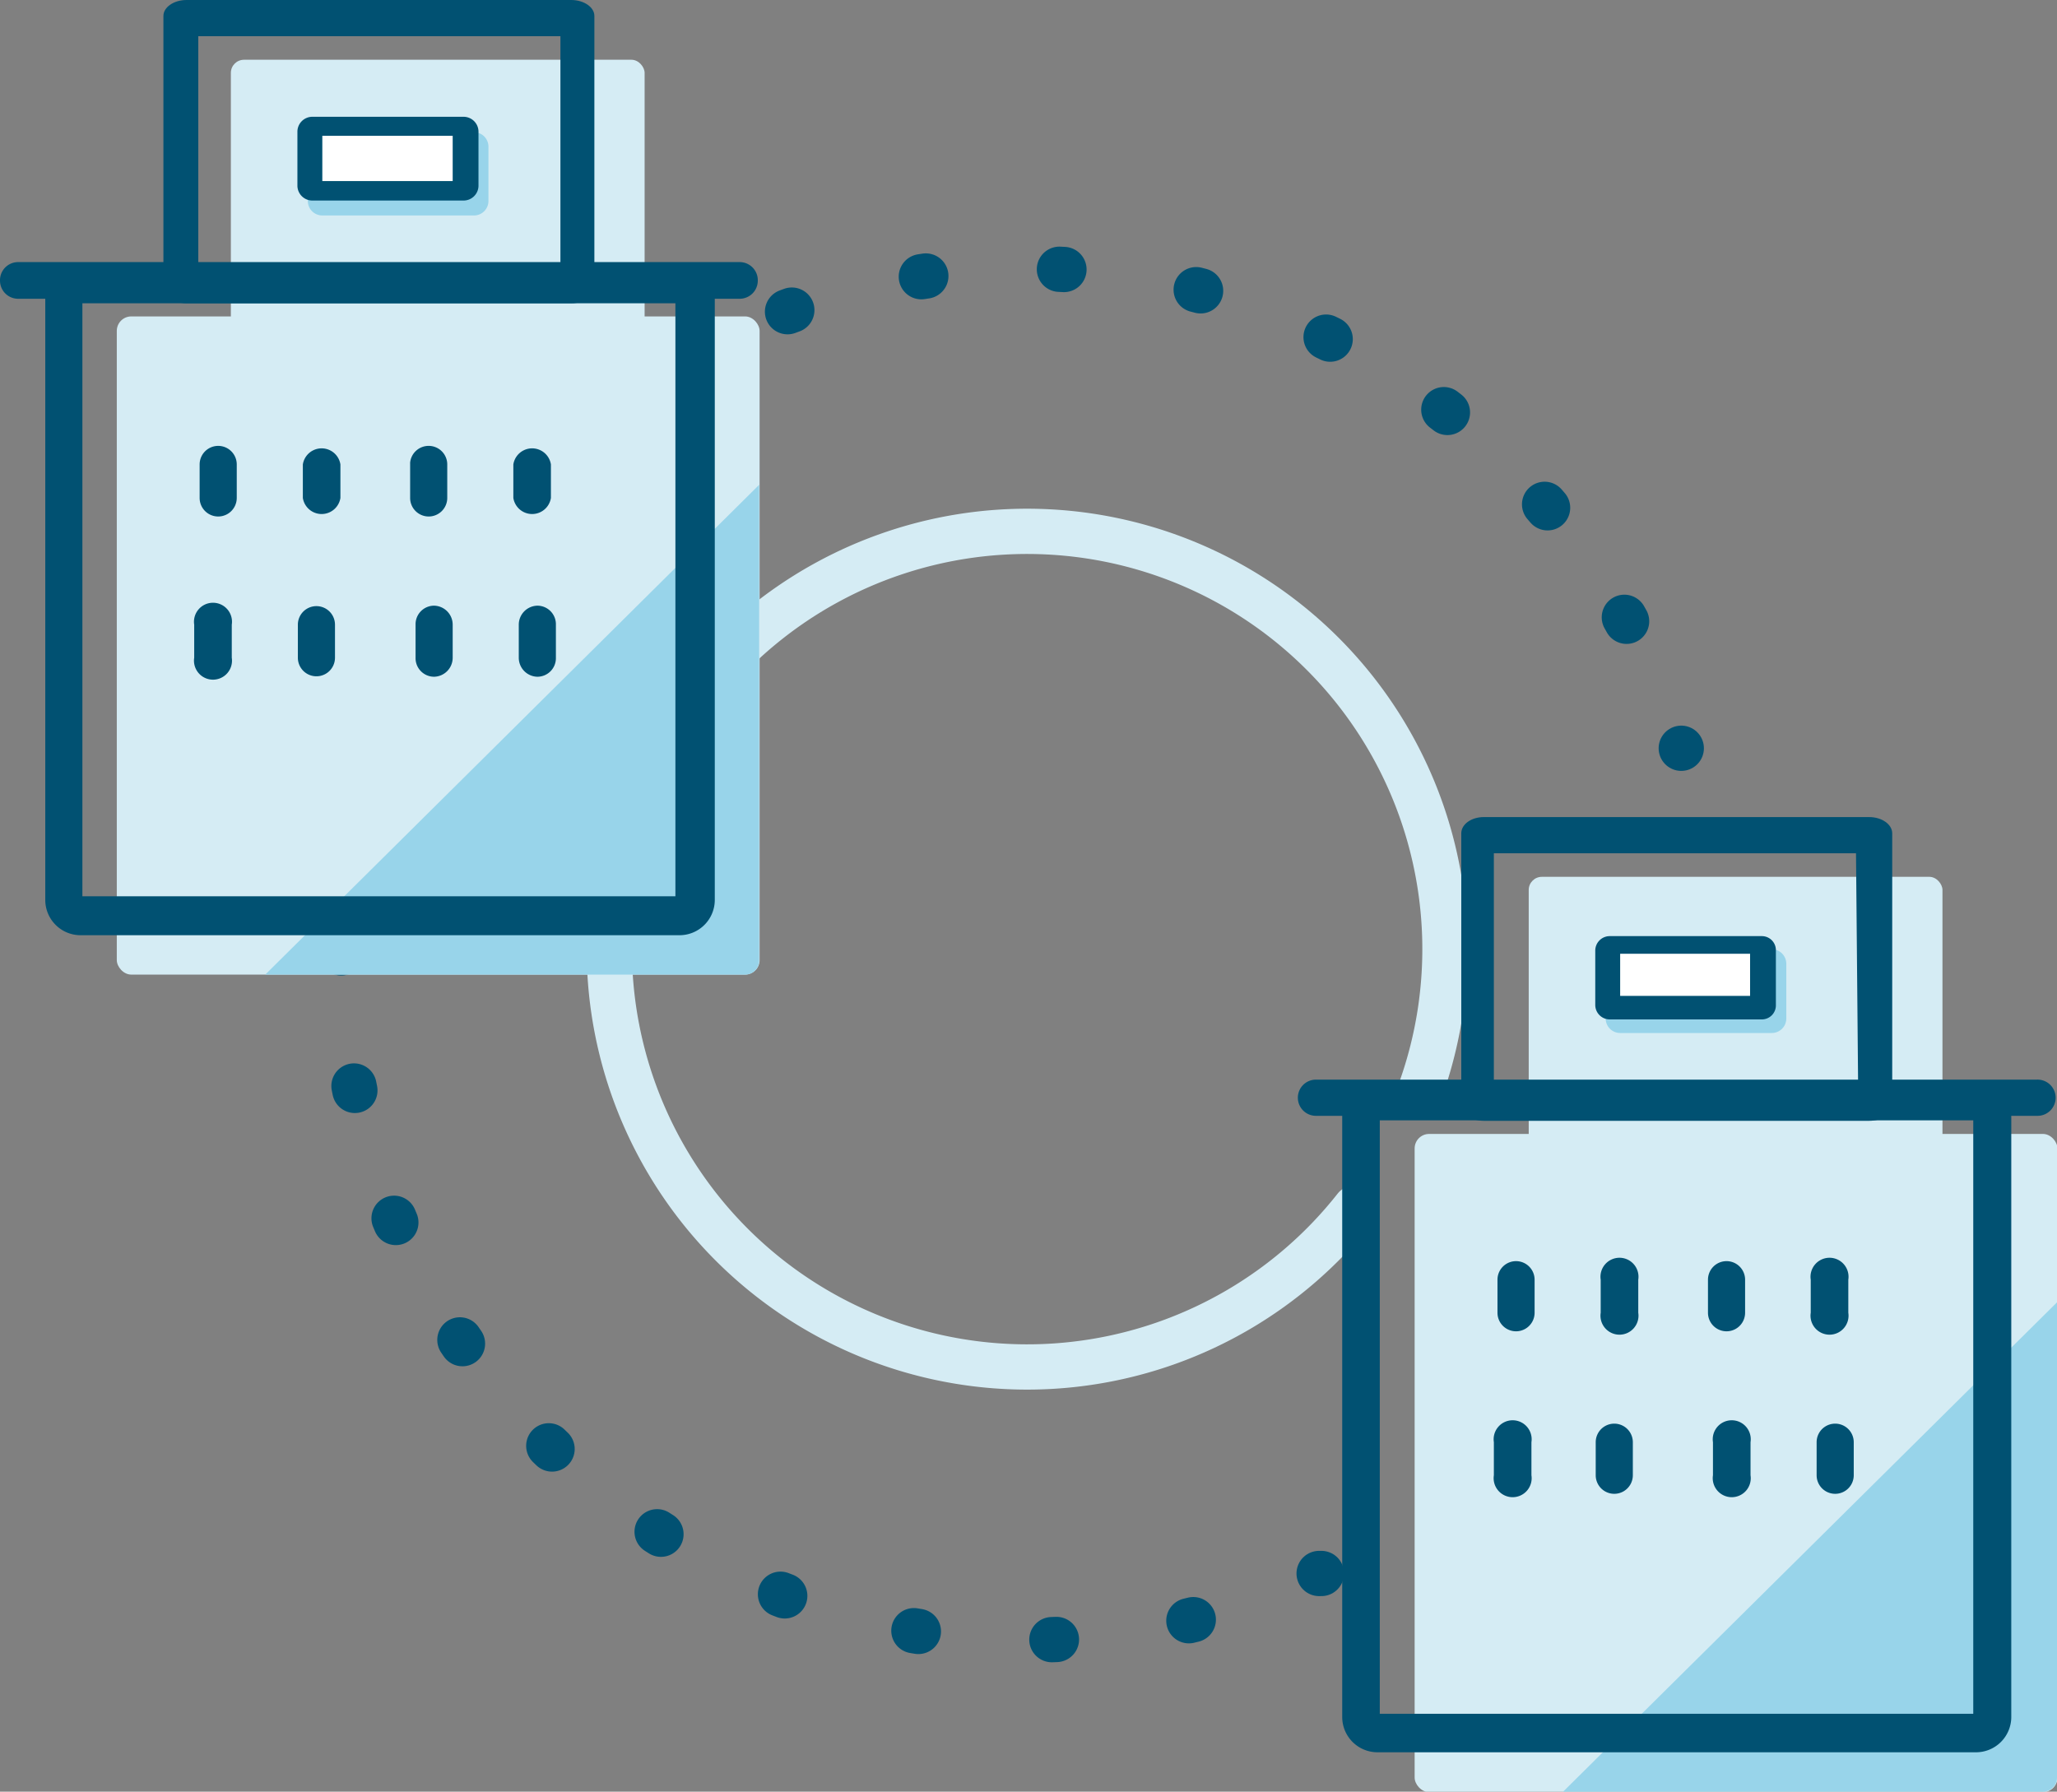 <svg xmlns="http://www.w3.org/2000/svg" viewBox="0 0 45.44 39.58"><rect x="0" y="0" width="45.44" height="39.58" fill="#808080" stroke="none"/><defs><style>.cls-1,.cls-2,.cls-3{fill:none;stroke-linecap:round;stroke-linejoin:round;}.cls-1{stroke:#d5ecf4;}.cls-2,.cls-3{stroke:#015172;}.cls-3{stroke-dasharray:0.1 2.96;}.cls-4{fill:#d5ecf4;}.cls-5{fill:#98d4ea;}.cls-6{fill:#015172;}.cls-7{fill:#fff;}</style></defs><g id="Layer_2" data-name="Layer 2"><g id="Capa_1" data-name="Capa 1"><path class="cls-1" d="M29.94,26.68a9.23,9.23,0,1,1,1.45-2.63"/><path class="cls-2" d="M29.19,34.76l-.05,0"/><path class="cls-3" d="M26.36,35.78A15.15,15.15,0,1,1,36.62,15.13"/><path class="cls-2" d="M37.14,16.53v0"/><rect class="cls-4" x="5.1" y="1.32" width="9.14" height="6.55" rx="0.29"/><rect class="cls-4" x="2.58" y="6.99" width="14.2" height="14.54" rx="0.32"/><path class="cls-5" d="M5.86,21.53H16.47a.31.31,0,0,0,.3-.32V10.71Z"/><path class="cls-6" d="M3.61.35v6c0,.19.23.35.51.35h8.5c.28,0,.51-.16.51-.35v-6c0-.19-.23-.35-.51-.35H4.12C3.84,0,3.61.16,3.61.35Zm8.77,5.94h-8V.8h8Z"/><path class="cls-6" d="M1,6.62V19.88a.78.78,0,0,0,.78.78H15a.78.78,0,0,0,.79-.78V6.62A.78.78,0,0,0,15,5.84H1.76A.78.78,0,0,0,1,6.62ZM14.92,19.8H1.82V6.7h13.1Z"/><path class="cls-6" d="M16.34,5.79H.4A.4.4,0,0,0,0,6.2H0a.4.4,0,0,0,.4.4H16.34a.4.4,0,0,0,.4-.4h0A.4.4,0,0,0,16.34,5.79Z"/><path class="cls-5" d="M6.8,3.24v1.2a.32.32,0,0,0,.32.32h3.35a.32.32,0,0,0,.32-.32V3.24a.32.32,0,0,0-.32-.32H7.12A.32.32,0,0,0,6.8,3.24Zm3.41,1H7.34V3.36h2.87Z"/><path class="cls-6" d="M4.41,10.22V11a.41.41,0,0,0,.82,0v-.74a.41.41,0,0,0-.82,0Z"/><path class="cls-6" d="M6.69,10.22V11a.42.42,0,0,0,.83,0v-.74a.42.42,0,0,0-.83,0Z"/><path class="cls-6" d="M9.06,10.22V11a.41.41,0,0,0,.41.41A.41.41,0,0,0,9.88,11v-.74a.41.41,0,0,0-.41-.41A.41.41,0,0,0,9.06,10.22Z"/><path class="cls-6" d="M11.34,10.22V11a.42.42,0,0,0,.83,0v-.74a.42.42,0,0,0-.83,0Z"/><path class="cls-6" d="M4.29,13.8v.73a.42.42,0,1,0,.83,0V13.8a.42.42,0,1,0-.83,0Z"/><path class="cls-6" d="M6.58,13.8v.73a.41.41,0,1,0,.82,0V13.8a.41.41,0,1,0-.82,0Z"/><path class="cls-6" d="M9.18,13.8v.73a.41.41,0,0,0,.41.42.42.42,0,0,0,.41-.42V13.8a.42.42,0,0,0-.41-.42A.41.41,0,0,0,9.18,13.8Z"/><path class="cls-6" d="M11.46,13.8v.73a.42.42,0,0,0,.41.42.41.41,0,0,0,.41-.42V13.8a.41.41,0,0,0-.41-.42A.42.42,0,0,0,11.46,13.8Z"/><rect class="cls-7" x="7.11" y="2.92" width="3.11" height="1.11"/><path class="cls-6" d="M6.57,2.9V4.11a.33.33,0,0,0,.32.32h3.36a.33.33,0,0,0,.32-.32V2.9a.33.33,0,0,0-.32-.32H6.89A.33.33,0,0,0,6.57,2.9ZM10,4H7.12V3H10Z"/><rect class="cls-4" x="33.77" y="19.37" width="9.14" height="6.55" rx="0.29"/><rect class="cls-4" x="31.25" y="25.05" width="14.2" height="14.54" rx="0.32"/><path class="cls-5" d="M34.53,39.58h10.6a.31.31,0,0,0,.31-.31V28.77Z"/><path class="cls-6" d="M32.28,18.41v6c0,.2.22.35.5.35h8.51c.28,0,.51-.15.51-.35v-6c0-.2-.23-.36-.51-.36H32.78C32.5,18.05,32.28,18.21,32.28,18.41Zm8.77,5.94H33v-5.5h8Z"/><path class="cls-6" d="M29.65,24.68V37.93a.78.78,0,0,0,.78.78H43.64a.78.78,0,0,0,.79-.78V24.68a.79.79,0,0,0-.79-.79H30.43A.78.78,0,0,0,29.65,24.68ZM43.59,37.86H30.48V24.75H43.59Z"/><path class="cls-6" d="M45,23.85H29.07a.4.4,0,0,0-.4.4h0a.4.4,0,0,0,.4.4H45a.4.4,0,0,0,.41-.4h0A.4.4,0,0,0,45,23.85Z"/><path class="cls-5" d="M35.47,21.29V22.5a.32.32,0,0,0,.32.32h3.35a.32.32,0,0,0,.32-.32V21.29a.32.32,0,0,0-.32-.32H35.79A.32.32,0,0,0,35.47,21.29Zm3.41,1.05H36v-.93h2.87Z"/><path class="cls-6" d="M33.08,28.28V29a.41.41,0,1,0,.82,0v-.73a.41.41,0,1,0-.82,0Z"/><path class="cls-6" d="M35.36,28.28V29a.42.42,0,1,0,.83,0v-.73a.42.42,0,1,0-.83,0Z"/><path class="cls-6" d="M37.73,28.28V29a.41.41,0,1,0,.82,0v-.73a.41.41,0,1,0-.82,0Z"/><path class="cls-6" d="M40,28.28V29a.42.42,0,1,0,.83,0v-.73a.42.42,0,1,0-.83,0Z"/><path class="cls-6" d="M33,31.86v.73a.42.42,0,1,0,.83,0v-.73a.42.42,0,1,0-.83,0Z"/><path class="cls-6" d="M35.25,31.86v.73a.41.41,0,1,0,.82,0v-.73a.41.41,0,1,0-.82,0Z"/><path class="cls-6" d="M37.84,31.86v.73a.42.42,0,1,0,.83,0v-.73a.42.42,0,1,0-.83,0Z"/><path class="cls-6" d="M40.13,31.86v.73a.41.41,0,1,0,.82,0v-.73a.41.41,0,1,0-.82,0Z"/><rect class="cls-7" x="35.77" y="20.97" width="3.11" height="1.11"/><path class="cls-6" d="M35.24,21v1.2a.32.32,0,0,0,.32.32h3.36a.31.31,0,0,0,.31-.32V21a.31.31,0,0,0-.31-.32H35.56A.32.32,0,0,0,35.24,21ZM38.66,22H35.79v-.93h2.87Z"/></g></g></svg>